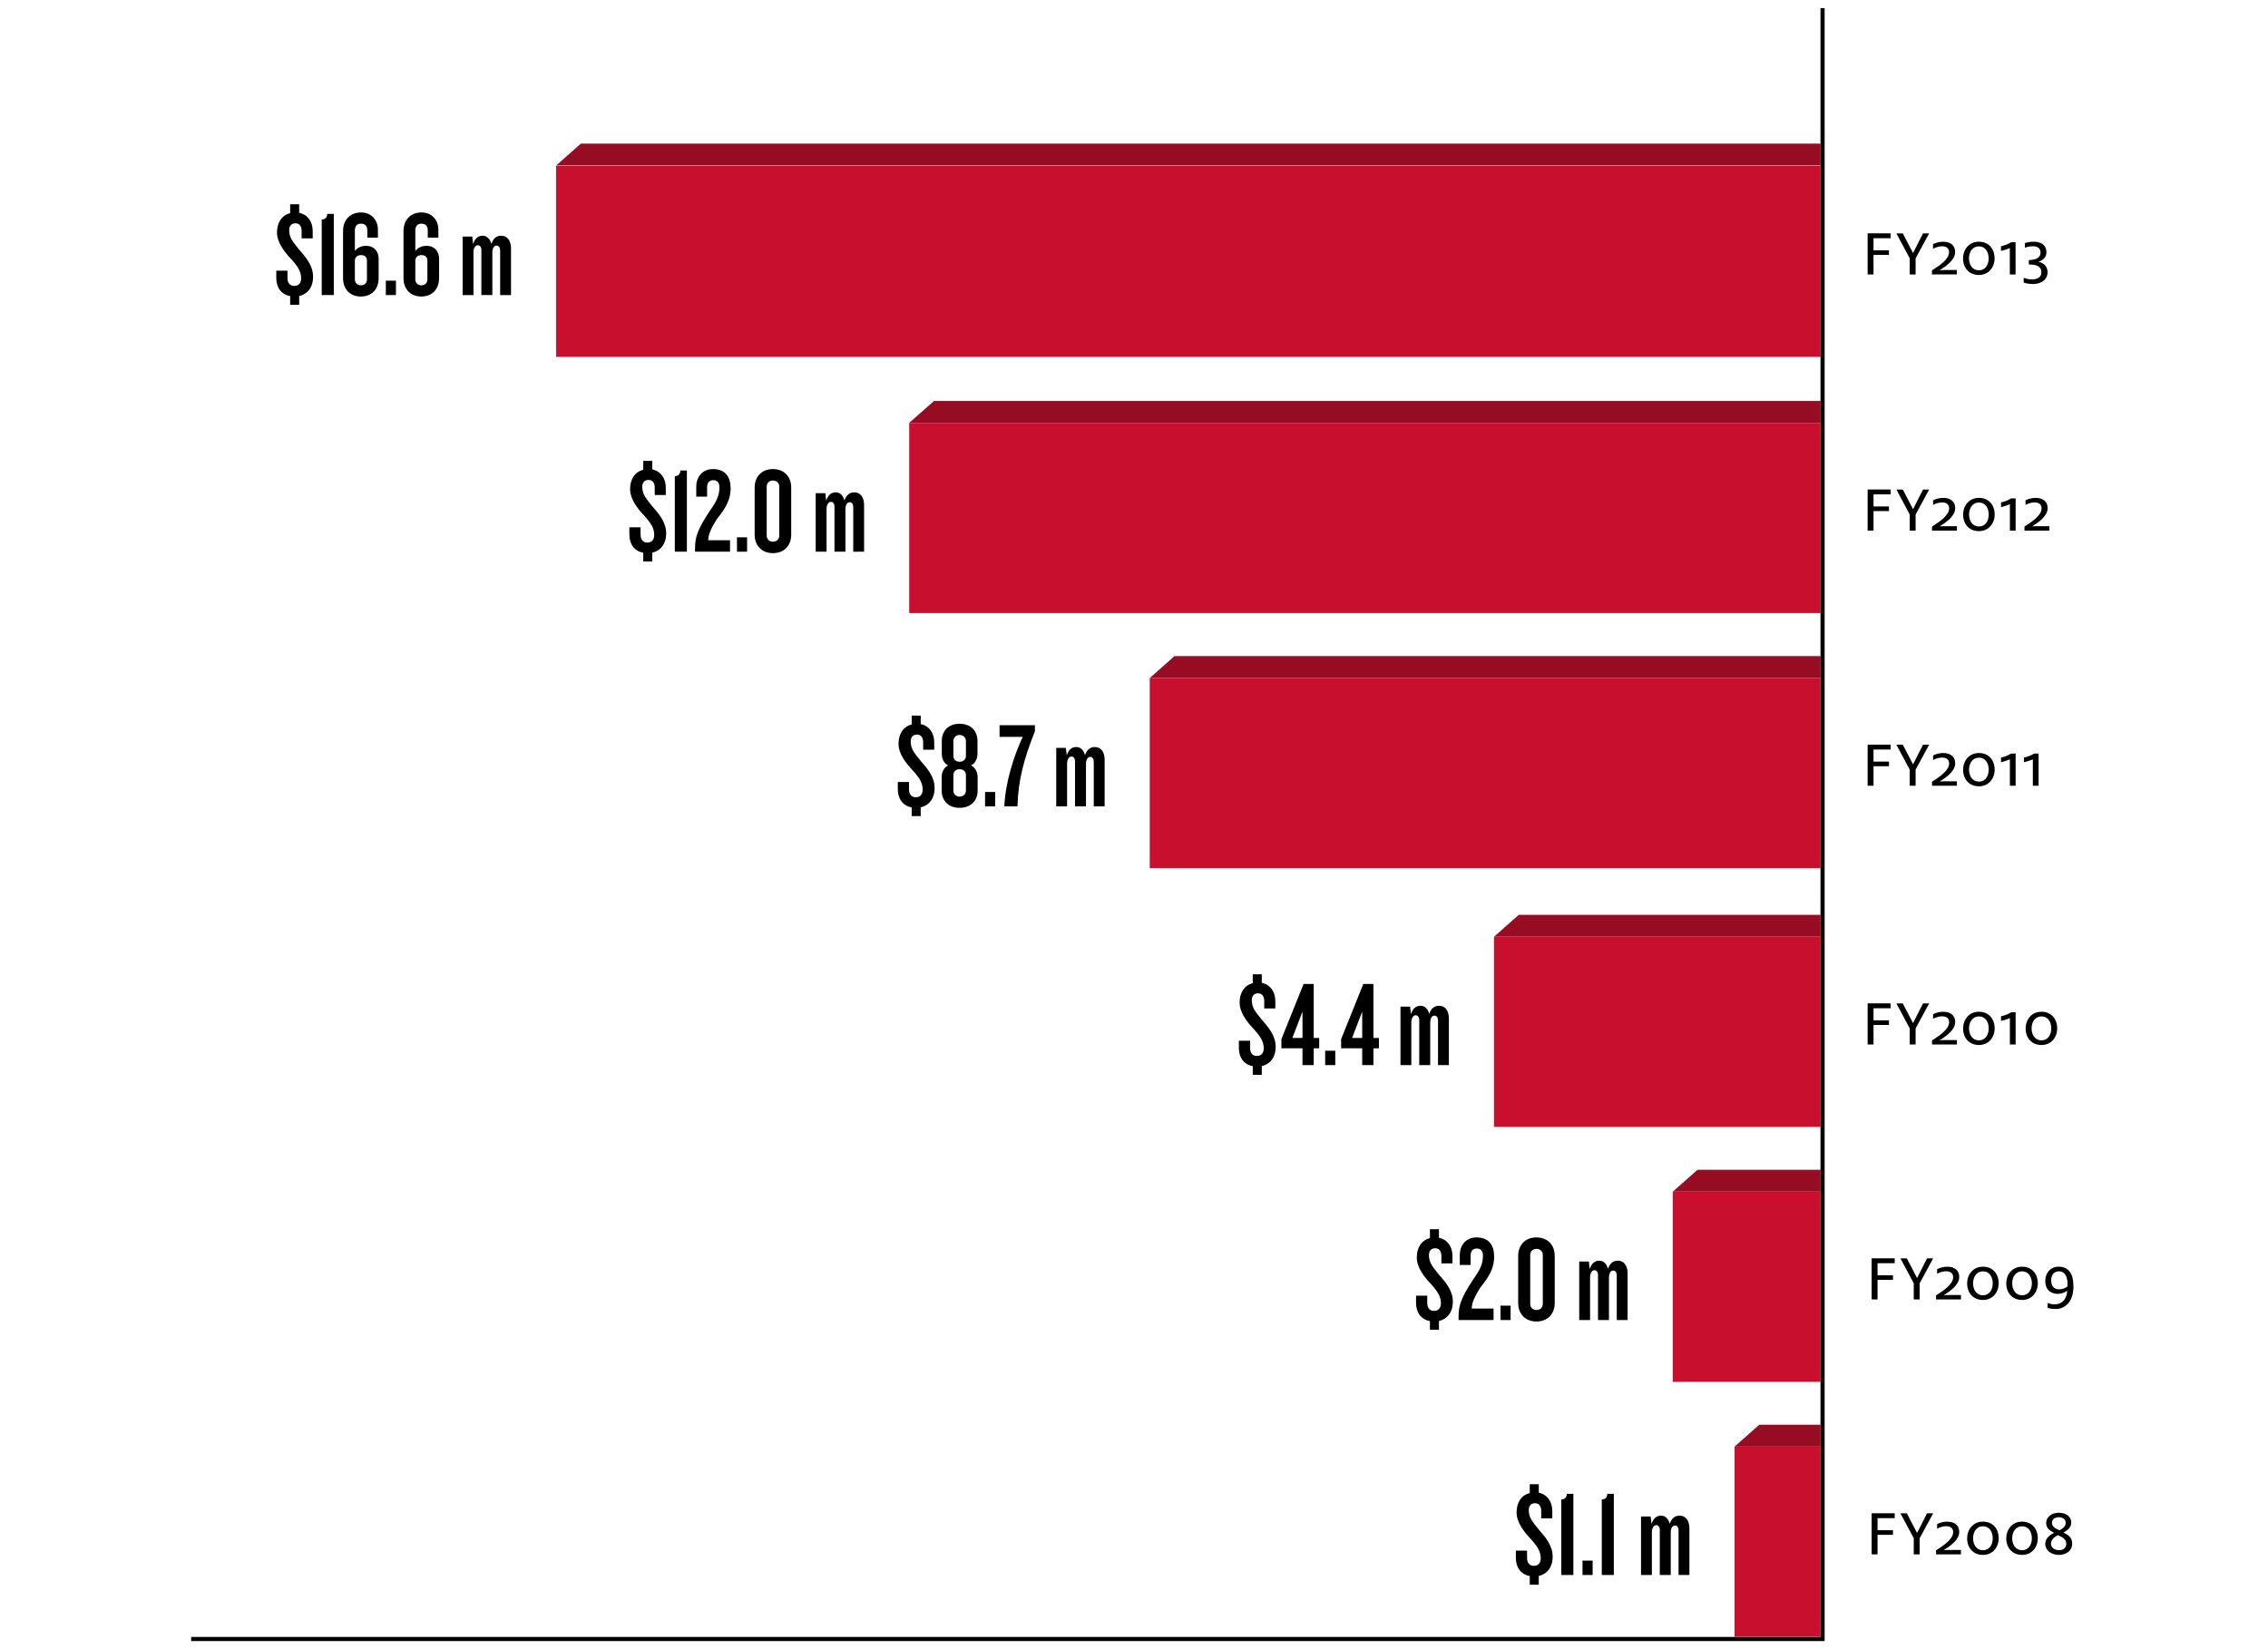 <?xml version="1.0" encoding="utf-8"?>
<!-- Generator: Adobe Illustrator 16.0.4, SVG Export Plug-In . SVG Version: 6.00 Build 0)  -->
<!DOCTYPE svg PUBLIC "-//W3C//DTD SVG 1.1//EN" "http://www.w3.org/Graphics/SVG/1.1/DTD/svg11.dtd">
<svg version="1.1" id="Layer_2" xmlns="http://www.w3.org/2000/svg" xmlns:xlink="http://www.w3.org/1999/xlink" x="0px" y="0px"
	 width="550px" height="400px" viewBox="0 0 550 400" enable-background="new 0 0 550 400" xml:space="preserve">
<g>
	<g>
		<path d="M70.365,49.546h2.188v2.069c2.01,0.414,3.281,2.099,3.281,4.434v1.773h-2.69V56.02c0-1.153-0.532-1.862-1.507-1.862
			c-0.887,0-1.507,0.562-1.507,1.655c0,1.892,0.917,2.837,2.365,4.67c1.655,1.892,3.428,3.901,3.428,6.65
			c0,2.572-1.389,4.227-3.369,4.67v2.128h-2.188v-2.098c-2.128-0.414-3.369-2.04-3.369-4.434v-1.744h2.719v1.744
			c0,1.271,0.591,1.951,1.655,1.951c1.064,0,1.655-0.709,1.655-1.833c0-1.714-0.828-2.926-2.482-4.758
			c-1.537-1.626-3.37-3.901-3.37-6.384c0-2.276,1.094-4.167,3.192-4.67V49.546z"/>
		<path d="M78.02,71.566V53.241c0.976,0,1.33-0.65,1.33-1.36h1.596v19.685H78.02z"/>
		<path d="M87.507,71.92c-2.66,0-4.315-1.833-4.315-4.463V56.049c0-2.689,1.685-4.522,4.375-4.522c2.66,0,4.079,2.039,4.079,4.138
			v1.98h-2.571v-1.773c0-1.035-0.532-1.625-1.537-1.625c-0.975,0-1.478,0.621-1.478,1.625v4.995c0.532-0.68,1.418-1.242,2.719-1.242
			c1.951,0,3.044,1.33,3.044,3.163v4.67C91.822,70.088,90.197,71.92,87.507,71.92z M88.985,63.231c0-0.798-0.443-1.359-1.448-1.359
			c-0.946,0-1.478,0.591-1.478,1.359v4.493c0,0.857,0.562,1.478,1.448,1.478c0.916,0,1.478-0.591,1.478-1.389V63.231z"/>
		<path d="M93.566,71.566v-3.488h2.453v3.488H93.566z"/>
		<path d="M102.167,71.92c-2.66,0-4.315-1.833-4.315-4.463V56.049c0-2.689,1.685-4.522,4.375-4.522c2.66,0,4.079,2.039,4.079,4.138
			v1.98h-2.571v-1.773c0-1.035-0.532-1.625-1.537-1.625c-0.975,0-1.478,0.621-1.478,1.625v4.995c0.532-0.68,1.418-1.242,2.719-1.242
			c1.951,0,3.044,1.33,3.044,3.163v4.67C106.481,70.088,104.856,71.92,102.167,71.92z M103.644,63.231
			c0-0.798-0.443-1.359-1.448-1.359c-0.946,0-1.478,0.591-1.478,1.359v4.493c0,0.857,0.562,1.478,1.448,1.478
			c0.916,0,1.478-0.591,1.478-1.389V63.231z"/>
		<path d="M121.289,71.566V60.719c0-0.68-0.325-1.153-0.887-1.153c-0.709,0-1.005,0.917-1.005,1.596v10.404h-2.66V60.63
			c0-0.68-0.354-1.152-0.857-1.152c-0.709,0-1.064,0.916-1.064,1.596v10.493h-2.63V57.379h2.335l0.207,1.833
			c0.414-1.359,1.241-2.04,2.305-2.04c1.094,0,1.803,0.798,2.128,1.98c0.443-1.36,1.301-1.98,2.365-1.98
			c1.507,0,2.394,1.183,2.394,3.104v11.291H121.289z"/>
	</g>
	<g>
		<path d="M155.991,111.791h2.188v2.069c2.01,0.414,3.281,2.099,3.281,4.434v1.773h-2.69v-1.803c0-1.153-0.532-1.862-1.507-1.862
			c-0.887,0-1.507,0.562-1.507,1.655c0,1.892,0.917,2.837,2.365,4.67c1.655,1.892,3.428,3.901,3.428,6.65
			c0,2.572-1.389,4.227-3.369,4.67v2.128h-2.188v-2.098c-2.128-0.414-3.369-2.04-3.369-4.434v-1.744h2.719v1.744
			c0,1.271,0.591,1.951,1.655,1.951c1.064,0,1.655-0.709,1.655-1.833c0-1.714-0.828-2.926-2.482-4.758
			c-1.537-1.626-3.37-3.901-3.37-6.384c0-2.276,1.094-4.167,3.192-4.67V111.791z"/>
		<path d="M163.646,133.81v-18.325c0.976,0,1.33-0.65,1.33-1.36h1.596v19.685H163.646z"/>
		<path d="M173.96,125.741c-1.714,2.63-2.217,4.108-2.217,5.291h5.291v2.778h-8.483v-0.857c0-2.66,0.621-4.522,3.458-8.867
			c1.773-2.482,2.453-3.872,2.453-5.881c0-1.153-0.532-1.744-1.507-1.744c-0.975,0-1.478,0.65-1.478,1.714v2.276h-2.631v-2.424
			c0-2.187,1.36-4.256,4.049-4.256c3.133,0,4.286,2.069,4.286,4.67C177.182,120.982,176.148,123.081,173.96,125.741z"/>
		<path d="M178.719,133.81v-3.488h2.453v3.488H178.719z"/>
		<path d="M187.438,134.165c-2.66,0-4.434-1.803-4.434-4.492v-11.409c0-2.69,1.773-4.493,4.434-4.493
			c2.689,0,4.433,1.803,4.433,4.493v11.409C191.871,132.362,190.127,134.165,187.438,134.165z M188.975,117.998
			c0-0.798-0.591-1.448-1.537-1.448c-0.917,0-1.507,0.65-1.507,1.448v11.94c0,0.798,0.591,1.448,1.507,1.448
			c0.946,0,1.537-0.65,1.537-1.448V117.998z"/>
		<path d="M206.914,133.81v-10.847c0-0.68-0.325-1.153-0.887-1.153c-0.709,0-1.005,0.917-1.005,1.596v10.404h-2.66v-10.936
			c0-0.68-0.355-1.152-0.857-1.152c-0.709,0-1.064,0.916-1.064,1.596v10.493h-2.63v-14.187h2.335l0.207,1.833
			c0.414-1.359,1.241-2.04,2.305-2.04c1.094,0,1.803,0.798,2.128,1.98c0.443-1.36,1.301-1.98,2.365-1.98
			c1.507,0,2.394,1.183,2.394,3.104v11.291H206.914z"/>
	</g>
	<g>
		<path d="M221.089,173.562h2.188v2.069c2.01,0.414,3.281,2.099,3.281,4.434v1.773h-2.69v-1.803c0-1.153-0.532-1.862-1.507-1.862
			c-0.887,0-1.507,0.562-1.507,1.655c0,1.892,0.917,2.837,2.365,4.67c1.655,1.892,3.428,3.901,3.428,6.65
			c0,2.572-1.389,4.227-3.369,4.67v2.128h-2.188v-2.098c-2.128-0.414-3.369-2.04-3.369-4.434v-1.744h2.719v1.744
			c0,1.271,0.591,1.951,1.655,1.951c1.064,0,1.655-0.709,1.655-1.833c0-1.714-0.828-2.926-2.482-4.758
			c-1.537-1.626-3.37-3.901-3.37-6.384c0-2.276,1.094-4.167,3.192-4.67V173.562z"/>
		<path d="M232.705,195.937c-2.66,0-4.345-1.685-4.345-4.197v-3.222c0-1.359,0.621-2.394,1.566-2.867
			c-0.946-0.473-1.537-1.508-1.537-2.867v-3.044c0-2.482,1.655-4.197,4.315-4.197c2.689,0,4.345,1.714,4.345,4.197v3.044
			c0,1.359-0.621,2.394-1.566,2.867c0.946,0.473,1.596,1.507,1.596,2.867v3.222C237.079,194.252,235.394,195.937,232.705,195.937z
			 M234.242,179.799c0-0.946-0.65-1.537-1.537-1.537c-0.857,0-1.507,0.591-1.507,1.537v3.547c0,0.739,0.532,1.419,1.507,1.419
			c1.005,0,1.537-0.68,1.537-1.419V179.799z M234.242,187.986c0-0.768-0.532-1.418-1.537-1.418c-0.975,0-1.507,0.65-1.507,1.418
			v3.695c0,0.946,0.65,1.537,1.507,1.537c0.887,0,1.537-0.591,1.537-1.537V187.986z"/>
		<path d="M238.881,195.582v-3.488h2.453v3.488H238.881z"/>
		<path d="M246.743,195.582h-3.192c0.266-5.823,2.305-12.266,4.463-16.847h-5.616v-2.837h8.571v1.478
			C248.339,183.996,246.92,189.08,246.743,195.582z"/>
		<path d="M265.245,195.582v-10.847c0-0.68-0.325-1.153-0.887-1.153c-0.709,0-1.005,0.917-1.005,1.596v10.404h-2.66v-10.936
			c0-0.68-0.355-1.152-0.857-1.152c-0.709,0-1.064,0.916-1.064,1.596v10.493h-2.63v-14.187h2.335l0.207,1.833
			c0.414-1.359,1.241-2.04,2.305-2.04c1.094,0,1.803,0.798,2.128,1.98c0.443-1.36,1.301-1.98,2.365-1.98
			c1.507,0,2.394,1.183,2.394,3.104v11.291H265.245z"/>
	</g>
	<g>
		<path d="M303.802,236.316h2.188v2.07c2.01,0.412,3.281,2.098,3.281,4.434v1.771h-2.69v-1.803c0-1.152-0.531-1.861-1.507-1.861
			c-0.887,0-1.508,0.562-1.508,1.654c0,1.893,0.917,2.838,2.365,4.67c1.654,1.893,3.428,3.902,3.428,6.65
			c0,2.572-1.389,4.227-3.369,4.67v2.129h-2.188v-2.1c-2.128-0.412-3.369-2.039-3.369-4.432v-1.744h2.72v1.744
			c0,1.27,0.591,1.949,1.654,1.949c1.064,0,1.655-0.709,1.655-1.832c0-1.715-0.827-2.926-2.482-4.758
			c-1.537-1.627-3.369-3.902-3.369-6.385c0-2.275,1.094-4.168,3.191-4.67V236.316z"/>
		<path d="M318.58,254.258v4.078h-2.72v-4.078h-5.113v-2.217l5.38-13.389h2.453v13.094h1.33v2.512H318.58z M315.86,245.361
			l-2.453,6.385h2.453V245.361z"/>
		<path d="M321.357,258.336v-3.486h2.453v3.486H321.357z"/>
		<path d="M333.062,254.258v4.078h-2.72v-4.078h-5.113v-2.217l5.38-13.389h2.453v13.094h1.33v2.512H333.062z M330.342,245.361
			l-2.453,6.385h2.453V245.361z"/>
		<path d="M348.726,258.336V247.49c0-0.682-0.325-1.154-0.887-1.154c-0.71,0-1.005,0.916-1.005,1.598v10.402h-2.66V247.4
			c0-0.68-0.355-1.152-0.857-1.152c-0.709,0-1.064,0.916-1.064,1.596v10.492h-2.63V244.15h2.335l0.207,1.832
			c0.413-1.359,1.241-2.039,2.305-2.039c1.094,0,1.804,0.797,2.128,1.979c0.443-1.359,1.301-1.979,2.365-1.979
			c1.507,0,2.394,1.182,2.394,3.104v11.289H348.726z"/>
	</g>
	<g>
		<path d="M346.765,298.15h2.188v2.07c2.01,0.412,3.28,2.098,3.28,4.434v1.771h-2.689v-1.803c0-1.152-0.532-1.861-1.508-1.861
			c-0.887,0-1.507,0.562-1.507,1.654c0,1.893,0.916,2.838,2.364,4.67c1.655,1.893,3.429,3.902,3.429,6.65
			c0,2.572-1.39,4.227-3.369,4.67v2.129h-2.188v-2.1c-2.128-0.412-3.369-2.039-3.369-4.432v-1.744h2.719v1.744
			c0,1.27,0.591,1.949,1.655,1.949s1.655-0.709,1.655-1.832c0-1.715-0.828-2.926-2.482-4.758c-1.537-1.627-3.37-3.902-3.37-6.385
			c0-2.275,1.094-4.168,3.192-4.67V298.15z"/>
		<path d="M359.118,312.102c-1.714,2.631-2.217,4.107-2.217,5.291h5.291v2.777h-8.482v-0.857c0-2.66,0.62-4.521,3.458-8.865
			c1.773-2.484,2.453-3.873,2.453-5.883c0-1.152-0.532-1.744-1.508-1.744c-0.975,0-1.478,0.65-1.478,1.715v2.275h-2.631v-2.424
			c0-2.188,1.36-4.256,4.05-4.256c3.133,0,4.285,2.068,4.285,4.67C362.34,307.344,361.306,309.441,359.118,312.102z"/>
		<path d="M363.877,320.17v-3.486h2.453v3.486H363.877z"/>
		<path d="M372.596,320.525c-2.66,0-4.434-1.803-4.434-4.492v-11.41c0-2.689,1.773-4.492,4.434-4.492
			c2.689,0,4.433,1.803,4.433,4.492v11.41C377.028,318.723,375.285,320.525,372.596,320.525z M374.132,304.357
			c0-0.797-0.591-1.447-1.536-1.447c-0.917,0-1.508,0.65-1.508,1.447v11.941c0,0.797,0.591,1.447,1.508,1.447
			c0.945,0,1.536-0.65,1.536-1.447V304.357z"/>
		<path d="M392.071,320.17v-10.846c0-0.682-0.325-1.154-0.887-1.154c-0.709,0-1.005,0.916-1.005,1.596v10.404h-2.66v-10.936
			c0-0.68-0.354-1.152-0.856-1.152c-0.71,0-1.064,0.916-1.064,1.596v10.492h-2.63v-14.188h2.335l0.206,1.834
			c0.414-1.359,1.242-2.039,2.306-2.039c1.094,0,1.803,0.797,2.128,1.979c0.443-1.359,1.301-1.979,2.364-1.979
			c1.508,0,2.395,1.182,2.395,3.104v11.289H392.071z"/>
	</g>
	<g>
		<path d="M370.971,359.988h2.188v2.07c2.009,0.412,3.28,2.098,3.28,4.434v1.771h-2.689v-1.803c0-1.152-0.532-1.861-1.508-1.861
			c-0.887,0-1.507,0.562-1.507,1.654c0,1.893,0.916,2.838,2.364,4.67c1.655,1.893,3.429,3.902,3.429,6.65
			c0,2.572-1.39,4.227-3.369,4.67v2.129h-2.188v-2.1c-2.128-0.412-3.369-2.039-3.369-4.432v-1.744h2.719v1.744
			c0,1.27,0.591,1.949,1.655,1.949s1.655-0.709,1.655-1.832c0-1.715-0.828-2.926-2.482-4.758c-1.537-1.627-3.37-3.902-3.37-6.385
			c0-2.275,1.094-4.168,3.192-4.67V359.988z"/>
		<path d="M378.625,382.008v-18.324c0.976,0,1.33-0.65,1.33-1.359h1.596v19.684H378.625z"/>
		<path d="M383.767,382.008v-3.486h2.454v3.486H383.767z"/>
		<path d="M388.437,382.008v-18.324c0.976,0,1.33-0.65,1.33-1.359h1.596v19.684H388.437z"/>
		<path d="M407.057,382.008v-10.846c0-0.682-0.325-1.154-0.887-1.154c-0.71,0-1.005,0.916-1.005,1.598v10.402h-2.66v-10.936
			c0-0.68-0.354-1.152-0.857-1.152c-0.709,0-1.063,0.916-1.063,1.596v10.492h-2.631v-14.186h2.335l0.207,1.832
			c0.414-1.359,1.241-2.039,2.306-2.039c1.093,0,1.803,0.797,2.128,1.979c0.443-1.359,1.3-1.979,2.364-1.979
			c1.508,0,2.394,1.182,2.394,3.104v11.289H407.057z"/>
	</g>
	<g>
		<path d="M453.887,367.036h5.587v1.185h-4.162v2.929h3.746v1.12h-3.746v4.738h-1.425V367.036z"/>
		<path d="M464.096,373.103l-3.233-6.051h1.553l2.481,4.77l2.417-4.77h1.488l-3.281,6.051v3.905h-1.425V373.103z"/>
		<path d="M469.502,376.031c1.729-1.12,4.146-2.673,4.146-4.418c0-0.816-0.48-1.44-1.713-1.44c-0.833,0-1.713,0.336-2.177,0.608
			v-1.12c0.512-0.272,1.456-0.593,2.433-0.593c1.937,0,2.93,1.024,2.93,2.481c0,1.952-2.146,3.394-3.746,4.434
			c0.368-0.032,0.656-0.048,0.961-0.048h3.201v1.072h-6.035V376.031z"/>
		<path d="M477.038,373.118c0-2.112,1.409-4.05,3.842-4.05s3.81,1.793,3.81,4.034c0,2.097-1.377,4.033-3.81,4.033
			S477.038,375.359,477.038,373.118z M483.249,373.103c0-1.409-0.688-2.897-2.369-2.897s-2.401,1.505-2.401,2.897
			c0,1.408,0.721,2.896,2.401,2.896S483.249,374.511,483.249,373.103z"/>
		<path d="M486.526,373.118c0-2.112,1.409-4.05,3.842-4.05s3.81,1.793,3.81,4.034c0,2.097-1.377,4.033-3.81,4.033
			S486.526,375.359,486.526,373.118z M492.737,373.103c0-1.409-0.688-2.897-2.369-2.897s-2.401,1.505-2.401,2.897
			c0,1.408,0.721,2.896,2.401,2.896S492.737,374.511,492.737,373.103z"/>
		<path d="M495.981,374.511c0-1.425,1.089-2.192,2.129-2.721c-1.088-0.593-1.904-1.121-1.904-2.449c0-1.393,1.393-2.433,3.009-2.433
			c1.889,0,3.073,0.992,3.073,2.353c0,1.377-1.024,1.889-1.872,2.465c1.088,0.528,2.097,1.104,2.097,2.705
			c0,1.729-1.489,2.705-3.233,2.705C497.246,377.136,495.981,375.839,495.981,374.511z M501.088,374.431
			c0-1.2-1.169-1.696-2.064-2.081c-0.769,0.465-1.649,0.961-1.649,2.097c0,0.929,0.929,1.553,1.938,1.553
			C500.304,375.999,501.088,375.472,501.088,374.431z M500.943,369.325c0-0.816-0.768-1.329-1.664-1.329
			c-0.912,0-1.665,0.48-1.665,1.312c0,1.072,0.929,1.457,1.825,1.856C500.031,370.846,500.943,370.381,500.943,369.325z"/>
	</g>
	<g>
		<path d="M453.887,305.199h5.587v1.185h-4.162v2.929h3.746v1.12h-3.746v4.738h-1.425V305.199z"/>
		<path d="M464.096,311.266l-3.233-6.051h1.553l2.481,4.77l2.417-4.77h1.488l-3.281,6.051v3.905h-1.425V311.266z"/>
		<path d="M469.502,314.194c1.729-1.12,4.146-2.673,4.146-4.418c0-0.816-0.48-1.44-1.713-1.44c-0.833,0-1.713,0.336-2.177,0.608
			v-1.12c0.512-0.272,1.456-0.593,2.433-0.593c1.937,0,2.93,1.024,2.93,2.481c0,1.952-2.146,3.394-3.746,4.434
			c0.368-0.032,0.656-0.048,0.961-0.048h3.201v1.072h-6.035V314.194z"/>
		<path d="M477.038,311.281c0-2.112,1.409-4.05,3.842-4.05s3.81,1.793,3.81,4.034c0,2.097-1.377,4.033-3.81,4.033
			S477.038,313.522,477.038,311.281z M483.249,311.266c0-1.409-0.688-2.897-2.369-2.897s-2.401,1.505-2.401,2.897
			c0,1.408,0.721,2.896,2.401,2.896S483.249,312.674,483.249,311.266z"/>
		<path d="M486.526,311.281c0-2.112,1.409-4.05,3.842-4.05s3.81,1.793,3.81,4.034c0,2.097-1.377,4.033-3.81,4.033
			S486.526,313.522,486.526,311.281z M492.737,311.266c0-1.409-0.688-2.897-2.369-2.897s-2.401,1.505-2.401,2.897
			c0,1.408,0.721,2.896,2.401,2.896S492.737,312.674,492.737,311.266z"/>
		<path d="M496.559,317.22v-1.185c0.4,0.16,0.944,0.32,1.776,0.32c1.761,0,2.865-1.265,2.978-3.313
			c-0.513,0.448-1.521,0.784-2.273,0.784c-1.921,0-3.057-1.168-3.057-3.153c0-1.841,1.216-3.441,3.233-3.441
			c2.417,0,3.602,1.648,3.602,4.771c0,3.537-1.81,5.49-4.37,5.49C497.615,317.492,496.927,317.348,496.559,317.22z M501.36,312.033
			c0.016-0.208,0.032-0.384,0.032-0.592c0-1.841-0.721-3.089-2.065-3.089c-1.216,0-1.904,0.848-1.904,2.257
			c0,1.28,0.672,2.112,1.856,2.112C500.191,312.722,500.88,312.401,501.36,312.033z"/>
	</g>
	<g>
		<path d="M452.91,243.364h5.587v1.185h-4.162v2.929h3.746v1.12h-3.746v4.738h-1.425V243.364z"/>
		<path d="M463.119,249.431l-3.233-6.051h1.553l2.481,4.77l2.417-4.77h1.488l-3.281,6.051v3.905h-1.425V249.431z"/>
		<path d="M468.525,252.359c1.729-1.12,4.146-2.673,4.146-4.418c0-0.816-0.48-1.44-1.713-1.44c-0.833,0-1.713,0.336-2.177,0.608
			v-1.12c0.512-0.272,1.456-0.593,2.433-0.593c1.937,0,2.93,1.024,2.93,2.481c0,1.952-2.146,3.394-3.746,4.434
			c0.368-0.032,0.656-0.048,0.961-0.048h3.201v1.072h-6.035V252.359z"/>
		<path d="M476.062,249.446c0-2.112,1.409-4.05,3.842-4.05s3.81,1.793,3.81,4.034c0,2.097-1.377,4.033-3.81,4.033
			S476.062,251.688,476.062,249.446z M482.272,249.431c0-1.409-0.688-2.897-2.369-2.897s-2.401,1.505-2.401,2.897
			c0,1.408,0.721,2.896,2.401,2.896S482.272,250.839,482.272,249.431z"/>
		<path d="M487.406,246.934c-0.544,0.24-1.536,0.576-2.145,0.688v-1.137c0.688-0.112,1.824-0.528,2.433-0.961h1.104v7.812h-1.393
			V246.934z"/>
		<path d="M491.229,249.446c0-2.112,1.409-4.05,3.842-4.05s3.81,1.793,3.81,4.034c0,2.097-1.377,4.033-3.81,4.033
			S491.229,251.688,491.229,249.446z M497.44,249.431c0-1.409-0.688-2.897-2.369-2.897s-2.401,1.505-2.401,2.897
			c0,1.408,0.721,2.896,2.401,2.896S497.44,250.839,497.44,249.431z"/>
	</g>
	<g>
		<path d="M452.91,180.61h5.587v1.185h-4.162v2.929h3.746v1.121h-3.746v4.738h-1.425V180.61z"/>
		<path d="M463.119,186.676l-3.233-6.05h1.553l2.481,4.77l2.417-4.77h1.488l-3.281,6.05v3.906h-1.425V186.676z"/>
		<path d="M468.525,189.605c1.729-1.12,4.146-2.673,4.146-4.417c0-0.816-0.48-1.441-1.713-1.441c-0.833,0-1.713,0.336-2.177,0.608
			v-1.121c0.512-0.272,1.456-0.592,2.433-0.592c1.937,0,2.93,1.024,2.93,2.481c0,1.953-2.146,3.393-3.746,4.434
			c0.368-0.032,0.656-0.048,0.961-0.048h3.201v1.072h-6.035V189.605z"/>
		<path d="M476.062,186.692c0-2.113,1.409-4.05,3.842-4.05s3.81,1.793,3.81,4.034c0,2.097-1.377,4.034-3.81,4.034
			S476.062,188.934,476.062,186.692z M482.272,186.676c0-1.408-0.688-2.897-2.369-2.897s-2.401,1.504-2.401,2.897
			c0,1.409,0.721,2.897,2.401,2.897S482.272,188.085,482.272,186.676z"/>
		<path d="M487.406,184.18c-0.544,0.24-1.536,0.576-2.145,0.688v-1.136c0.688-0.112,1.824-0.528,2.433-0.96h1.104v7.811h-1.393
			V184.18z"/>
		<path d="M492.975,184.18c-0.544,0.24-1.536,0.576-2.145,0.688v-1.136c0.688-0.112,1.824-0.528,2.433-0.96h1.104v7.811h-1.393
			V184.18z"/>
	</g>
	<g>
		<path d="M452.912,118.724h5.587v1.185h-4.162v2.929h3.746v1.121h-3.746v4.738h-1.425V118.724z"/>
		<path d="M463.121,124.79l-3.233-6.05h1.553l2.481,4.77l2.417-4.77h1.488l-3.281,6.05v3.906h-1.425V124.79z"/>
		<path d="M468.527,127.719c1.729-1.12,4.146-2.673,4.146-4.417c0-0.816-0.48-1.441-1.713-1.441c-0.833,0-1.713,0.336-2.177,0.608
			v-1.121c0.512-0.272,1.456-0.592,2.433-0.592c1.937,0,2.93,1.024,2.93,2.481c0,1.953-2.146,3.393-3.746,4.434
			c0.368-0.032,0.656-0.048,0.961-0.048h3.201v1.072h-6.035V127.719z"/>
		<path d="M476.063,124.806c0-2.113,1.409-4.05,3.842-4.05s3.81,1.793,3.81,4.034c0,2.097-1.377,4.034-3.81,4.034
			S476.063,127.047,476.063,124.806z M482.274,124.79c0-1.408-0.688-2.897-2.369-2.897s-2.401,1.504-2.401,2.897
			c0,1.409,0.721,2.897,2.401,2.897S482.274,126.199,482.274,124.79z"/>
		<path d="M487.408,122.293c-0.544,0.24-1.536,0.576-2.145,0.688v-1.136c0.688-0.112,1.824-0.528,2.433-0.96h1.104v7.811h-1.393
			V122.293z"/>
		<path d="M490.943,127.719c1.729-1.12,4.146-2.673,4.146-4.417c0-0.816-0.48-1.441-1.713-1.441c-0.833,0-1.713,0.336-2.177,0.608
			v-1.121c0.512-0.272,1.456-0.592,2.433-0.592c1.937,0,2.93,1.024,2.93,2.481c0,1.953-2.146,3.393-3.746,4.434
			c0.368-0.032,0.656-0.048,0.961-0.048h3.201v1.072h-6.035V127.719z"/>
	</g>
	<g>
		<path d="M452.91,56.594h5.587v1.185h-4.162v2.929h3.746v1.121h-3.746v4.738h-1.425V56.594z"/>
		<path d="M463.119,62.66l-3.233-6.05h1.553l2.481,4.77l2.417-4.77h1.488l-3.281,6.05v3.906h-1.425V62.66z"/>
		<path d="M468.51,65.589c1.729-1.12,4.146-2.673,4.146-4.417c0-0.816-0.48-1.441-1.713-1.441c-0.833,0-1.713,0.336-2.177,0.608
			v-1.121c0.512-0.272,1.456-0.592,2.433-0.592c1.937,0,2.93,1.024,2.93,2.481c0,1.953-2.146,3.393-3.746,4.434
			c0.368-0.032,0.656-0.048,0.961-0.048h3.201v1.072h-6.035V65.589z"/>
		<path d="M476.046,62.676c0-2.113,1.409-4.05,3.842-4.05s3.81,1.793,3.81,4.034c0,2.097-1.377,4.034-3.81,4.034
			S476.046,64.917,476.046,62.676z M482.257,62.66c0-1.408-0.688-2.897-2.369-2.897s-2.401,1.504-2.401,2.897
			c0,1.409,0.721,2.897,2.401,2.897S482.257,64.069,482.257,62.66z"/>
		<path d="M487.391,60.164c-0.544,0.24-1.536,0.576-2.145,0.688v-1.136c0.688-0.112,1.824-0.528,2.433-0.96h1.104v7.811h-1.393
			V60.164z"/>
		<path d="M490.749,68.535v-1.168c0.593,0.24,1.217,0.4,2.018,0.4c1.312,0,2.272-0.544,2.272-1.681c0-1.569-1.28-1.937-3.041-1.937
			v-1.057c1.44-0.064,2.833-0.384,2.833-1.809c0-0.928-0.544-1.553-1.793-1.553c-0.784,0-1.536,0.16-2.001,0.353v-1.121
			c0.48-0.16,1.185-0.336,2.193-0.336c1.889,0,3.041,0.96,3.041,2.545c0,1.168-0.752,1.905-1.904,2.321v0.016
			c1.376,0.272,2.177,1.249,2.177,2.497c0,1.809-1.505,2.881-3.569,2.881C492.094,68.887,491.294,68.727,490.749,68.535z"/>
	</g>
	<g>
		<polygon points="442.479,398.035 46.354,398.035 46.354,397.035 441.479,397.035 441.479,1.965 442.479,1.965 		"/>
	</g>
	<polygon fill="#960C22" points="140.87,34.83 134.864,40.141 441.502,40.141 441.502,34.83 	"/>
	<polygon fill="#960C22" points="226.494,97.255 220.489,102.566 441.504,102.566 441.504,97.255 	"/>
	<polygon fill="#960C22" points="284.823,159.14 278.82,164.451 441.504,164.451 441.504,159.14 	"/>
	<polygon fill="#960C22" points="368.305,221.894 362.301,227.205 441.502,227.205 441.502,221.894 	"/>
	<polygon fill="#960C22" points="411.651,283.729 405.648,289.04 441.504,289.04 441.504,283.729 	"/>
	<polygon fill="#960C22" points="426.638,345.565 420.632,350.875 441.502,350.875 441.502,345.565 	"/>
	<rect x="134.865" y="40.236" fill="#C8102E" width="306.637" height="46.329"/>
	<rect x="220.489" y="102.566" fill="#C8102E" width="221.013" height="46.129"/>
	<rect x="278.818" y="164.451" fill="#C8102E" width="162.684" height="46.131"/>
	<rect x="362.301" y="227.204" fill="#C8102E" width="79.203" height="46.132"/>
	<rect x="405.647" y="289.04" fill="#C8102E" width="35.854" height="46.131"/>
	<rect x="420.633" y="350.875" fill="#C8102E" width="20.871" height="46.133"/>
</g>
</svg>
